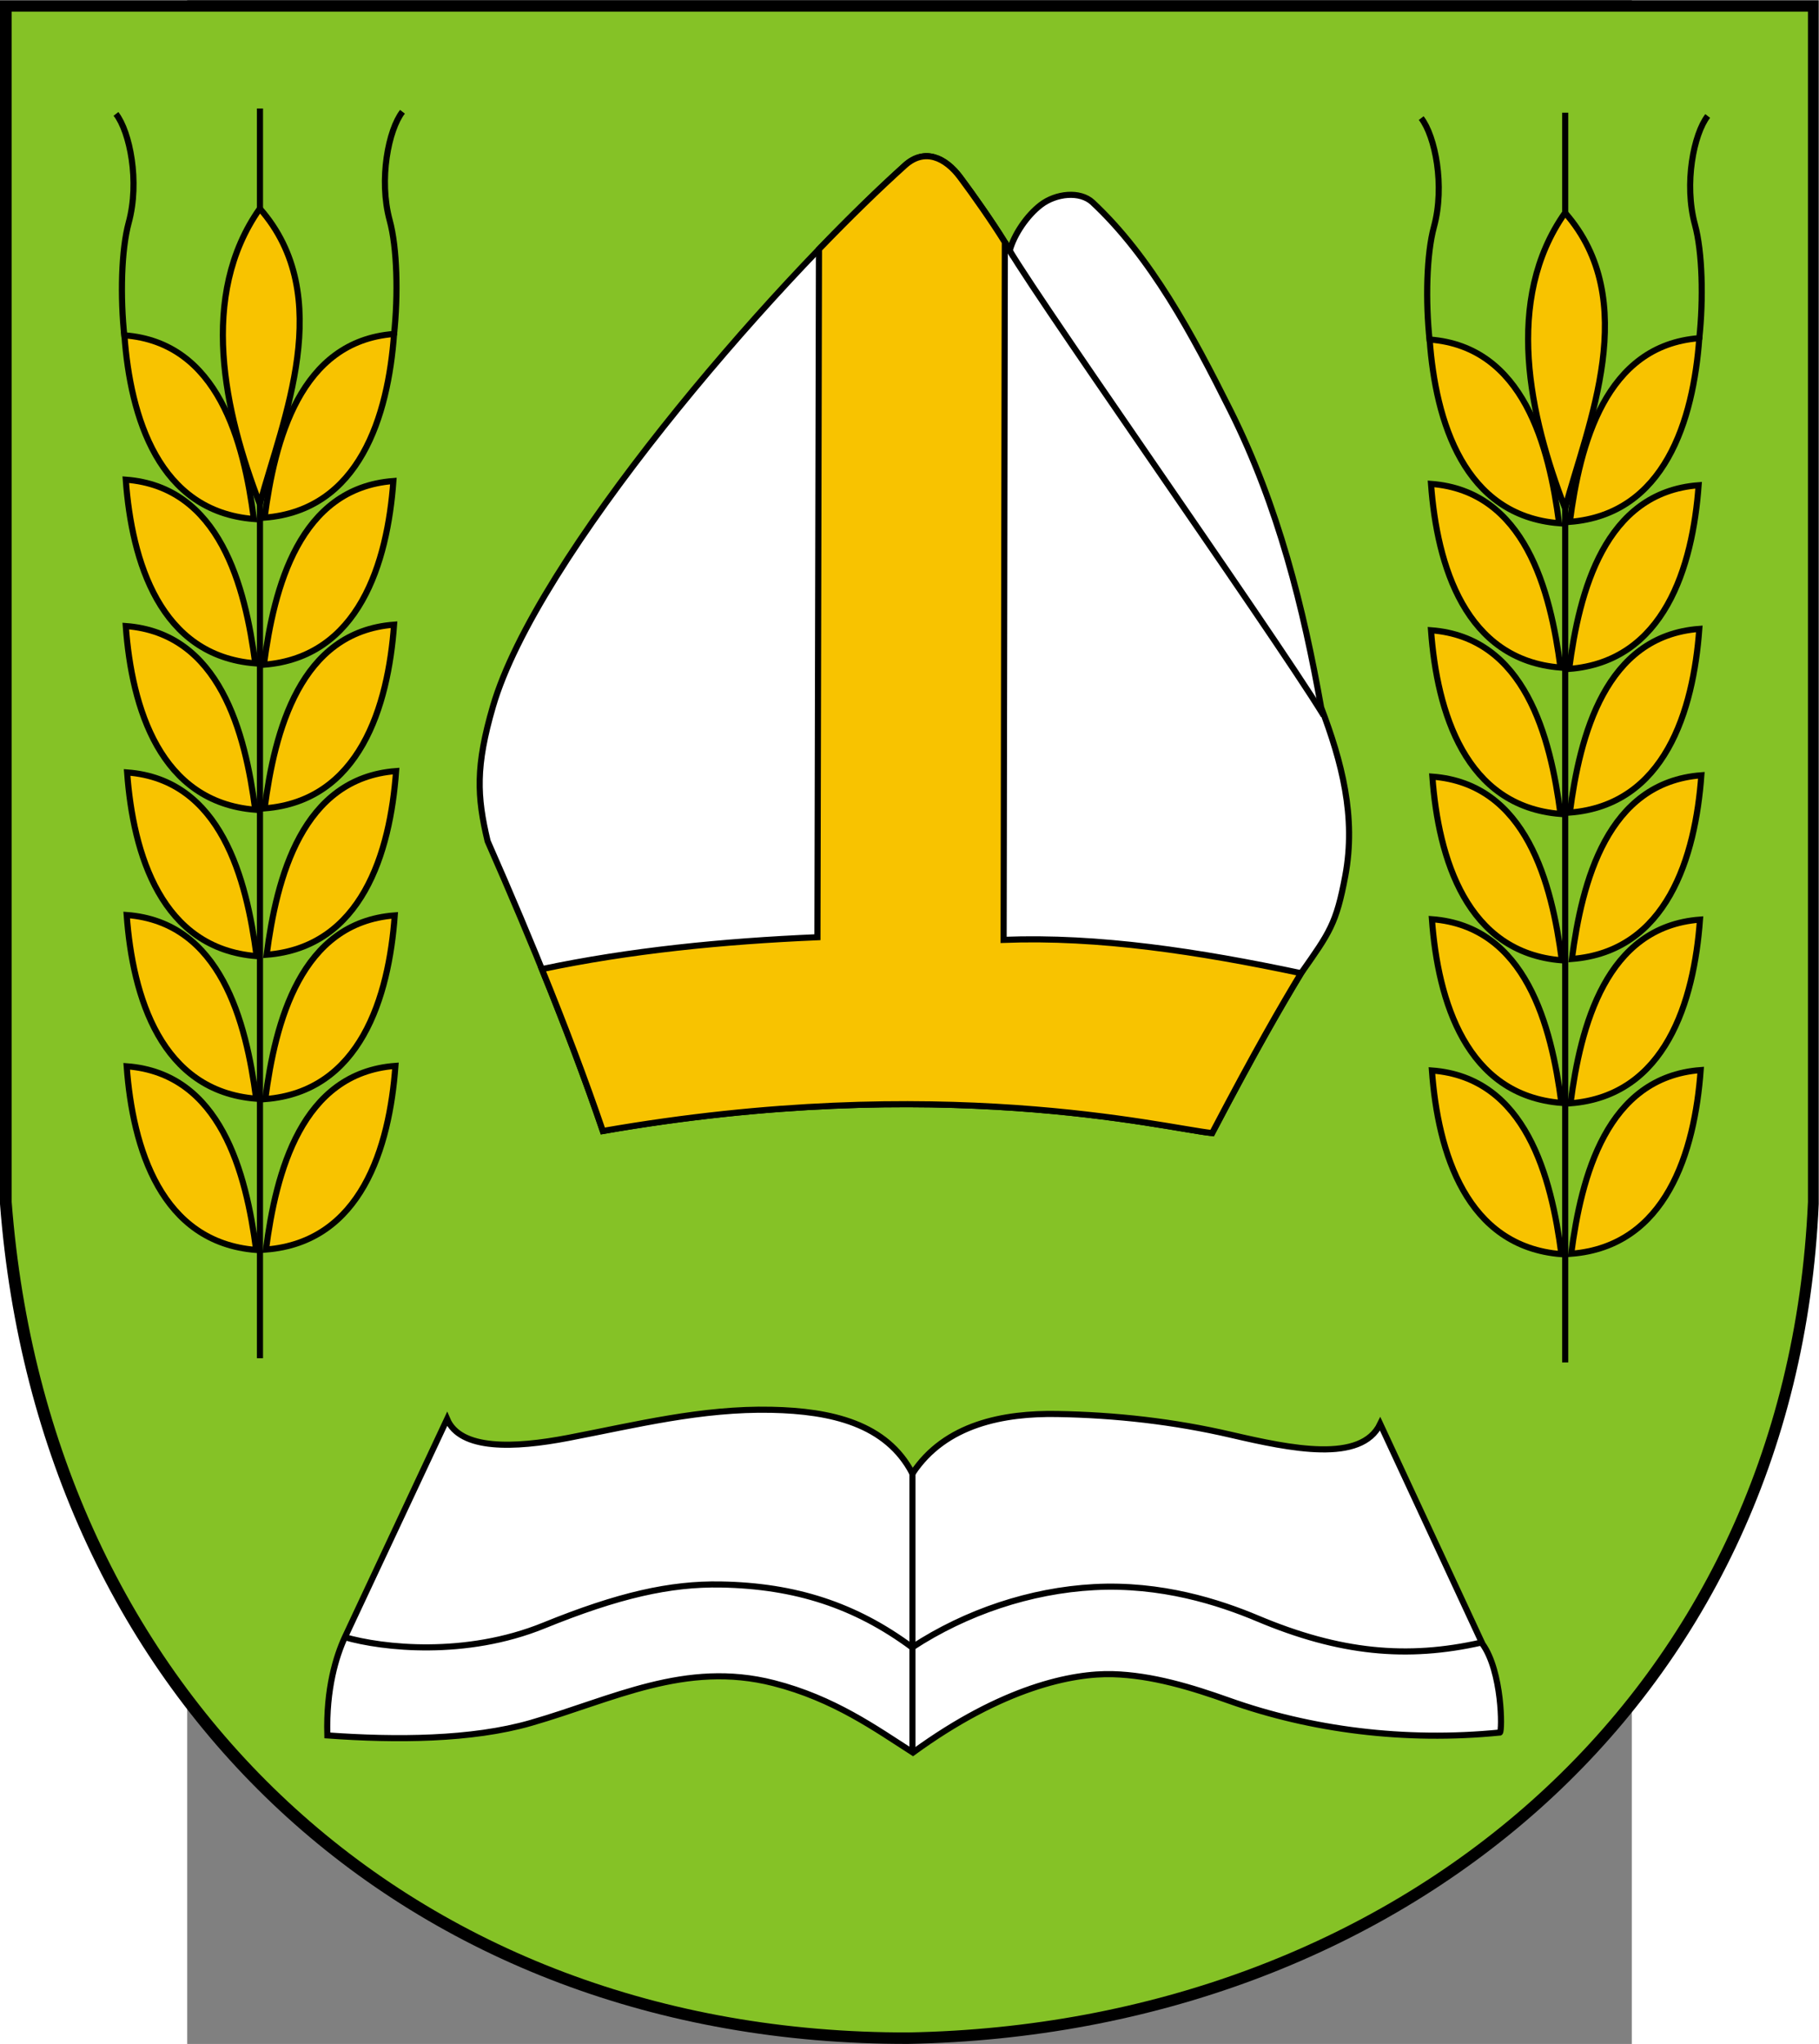 <?xml version="1.0" encoding="UTF-8" standalone="no"?>
<!-- Creator: CorelDRAW -->
<svg
   xmlns:dc="http://purl.org/dc/elements/1.1/"
   xmlns:cc="http://web.resource.org/cc/"
   xmlns:rdf="http://www.w3.org/1999/02/22-rdf-syntax-ns#"
   xmlns:svg="http://www.w3.org/2000/svg"
   xmlns="http://www.w3.org/2000/svg"
   xmlns:sodipodi="http://sodipodi.sourceforge.net/DTD/sodipodi-0.dtd"
   xmlns:inkscape="http://www.inkscape.org/namespaces/inkscape"
   xml:space="preserve"
   width="744.094"
   height="835.747"
   style="shape-rendering:geometricPrecision; text-rendering:geometricPrecision; image-rendering:optimizeQuality; fill-rule:evenodd; clip-rule:evenodd"
   viewBox="0 0 210 297"
   id="svg2"
   sodipodi:version="0.32"
   inkscape:version="0.45.1"
   sodipodi:docname="POL gmina Kościelec COA.svg"
   inkscape:output_extension="org.inkscape.output.svg.inkscape"
   sodipodi:docbase="C:\Users\Mistrz\Desktop"
   version="1.0"><rect x="0" y="0" width="210" height="297" fill="#808080" stroke="none"/><sodipodi:namedview
   inkscape:window-height="480"
   inkscape:window-width="640"
   inkscape:pageshadow="2"
   inkscape:pageopacity="0.0"
   guidetolerance="10.0"
   gridtolerance="10.0"
   objecttolerance="10.0"
   borderopacity="1.0"
   bordercolor="#666666"
   pagecolor="#ffffff"
   id="base" />
 <defs
   id="defs4">
  <style
   type="text/css"
   id="style6">
   
    .str0 {stroke:black;stroke-width:0.706}
    .fil3 {fill:none}
    .fil4 {fill:#F8C300}
    .fil2 {fill:white}
    .fil0 {fill:black}
    .fil1 {fill:#85C226}
   
  </style>
 </defs>
 <g
   id="Warstwa_x0020_1"
   transform="matrix(1.259,0,0,1.259,-27.215,-38.447)">
  <g
   id="_75914624">
   <path
   id="_76111464"
   class="fil0"
   d="M 0,30.567 L 210,30.567 L 210,169.492 C 207.426,227.806 161.318,265.386 104.88,266.433 C 46.808,266.582 4.39,226.803 0,169.492 L 0,30.567 L 0,30.567 z "
   style="fill:#000000" />
   <path
   id="_76111392"
   class="fil1"
   d="M 1.349,31.889 L 208.755,31.889 L 208.755,169.256 C 206.212,226.915 160.675,264.074 104.933,265.109 C 47.579,265.257 5.684,225.923 1.349,169.256 L 1.349,31.889 L 1.349,31.889 z "
   style="fill:#85c226" />
   <g
   id="g13">
    <path
   id="_76111320"
   class="fil2 str0"
   d="M 69.608,161.072 C 66.132,150.88 61.585,139.616 56.304,127.619 C 55.065,122.432 54.905,118.983 56.922,112.061 C 61.897,94.994 88.432,64.096 104.489,49.63 C 106.758,47.586 109.168,48.73 110.86,50.992 C 112.626,53.355 115.228,57.08 116.589,59.432 C 117.104,57.602 118.552,55.433 120.178,54.187 C 121.913,52.856 124.701,52.539 126.164,53.906 C 132.924,60.225 137.702,69.182 142.066,77.908 C 147.632,89.037 150.517,100.776 152.546,112.195 C 154.918,118.439 156.611,124.798 155.333,131.627 C 154.297,137.162 153.525,138.173 150.23,142.859 C 147.961,146.609 145.05,151.609 139.958,161.314 C 134.257,160.694 108.562,154.279 69.608,161.072 L 69.608,161.072 z "
   style="fill:#ffffff;stroke:#000000;stroke-width:0.706" />
    <path
   id="_76111248"
   class="fil3 str0"
   d="M 116.05,58.451 C 116.766,60.8 146.668,103.061 152.841,113.121"
   style="fill:none;stroke:#000000;stroke-width:0.706" />
    <path
   id="_76111176"
   class="fil4 str0"
   d="M 69.608,161.072 C 67.598,155.18 65.231,148.929 62.57,142.386 C 72.719,140.247 83.402,139.176 94.385,138.706 L 94.563,59.3 C 98.099,55.632 101.478,52.342 104.489,49.63 C 106.758,47.586 109.168,48.73 110.86,50.992 C 112.405,53.059 114.59,56.17 116.024,58.491 L 115.883,139.011 C 126.875,138.592 138.403,140.357 150.23,142.859 C 147.961,146.609 145.05,151.609 139.958,161.314 C 134.257,160.694 108.562,154.279 69.608,161.072 L 69.608,161.072 z "
   style="fill:#f8c300;stroke:#000000;stroke-width:0.706" />
   </g>
   <g
   id="g18">
    <path
   id="_76111080"
   class="fil2 str0"
   d="M 51.625,194.318 L 39.801,219.54 C 38.829,221.68 37.639,225.401 37.796,230.829 C 45.707,231.398 54.45,231.361 61.296,229.39 C 70.815,226.649 79.113,222.188 89.327,224.794 C 96.303,226.575 101.156,230.083 105.413,232.81 C 115.774,225.261 123.862,223.631 128.491,223.761 C 133.016,223.887 137.594,225.283 141.869,226.804 C 151.355,230.181 162.18,231.592 173.191,230.496 C 173.47,230.306 173.458,223.466 171.181,220.281 L 159.365,194.878 C 157.177,199.428 149.055,197.74 142.15,196.137 C 135.541,194.602 128.844,193.847 122.052,193.733 C 115.957,193.63 109.141,194.862 105.356,200.609 C 102.374,194.842 95.967,193.394 89.095,193.248 C 81.01,193.076 73.483,194.982 65.598,196.494 C 59.358,197.691 53.143,197.92 51.625,194.318 L 51.625,194.318 z "
   style="fill:#ffffff;stroke:#000000;stroke-width:0.706" />
    <line
   id="_76111008"
   class="fil3 str0"
   x1="105.356"
   y1="200.612"
   x2="105.356"
   y2="232.682"
   style="fill:none;stroke:#000000;stroke-width:0.706" />
    <path
   id="_76110936"
   class="fil3 str0"
   d="M 39.813,219.492 C 44.183,220.752 53.761,221.814 62.773,218.156 C 71.443,214.636 77.381,213.305 83.242,213.41 C 91.844,213.564 98.782,215.825 105.32,220.672 C 111.565,216.589 118.993,214.11 126.317,213.715 C 134.073,213.297 140.748,215.454 145.232,217.34 C 154.68,221.313 162.463,222.055 171.066,220.106"
   style="fill:none;stroke:#000000;stroke-width:0.706" />
   </g>
   <g
   id="g23">
    <line
   id="_76110840"
   class="fil3 str0"
   x1="30.017"
   y1="43.058"
   x2="30.017"
   y2="187.296"
   style="fill:none;stroke:#000000;stroke-width:0.706" />
    <path
   id="_76110768"
   class="fil4 str0"
   d="M 14.628,153.601 C 25.516,154.416 28.419,165.963 29.576,174.8 C 18.595,173.939 15.314,163.048 14.628,153.601 z "
   style="fill:#f8c300;stroke:#000000;stroke-width:0.706" />
    <path
   id="_76099872"
   class="fil4 str0"
   d="M 14.628,136.143 C 25.516,136.958 28.419,148.505 29.576,157.342 C 18.595,156.481 15.314,145.59 14.628,136.143 L 14.628,136.143 z "
   style="fill:#f8c300;stroke:#000000;stroke-width:0.706" />
    <path
   id="_76099800"
   class="fil4 str0"
   d="M 14.679,119.688 C 25.568,120.503 28.47,132.05 29.628,140.887 C 18.646,140.026 15.366,129.135 14.679,119.688 z "
   style="fill:#f8c300;stroke:#000000;stroke-width:0.706" />
    <path
   id="_76099728"
   class="fil4 str0"
   d="M 14.522,102.793 C 25.41,103.608 28.313,115.155 29.471,123.992 C 18.489,123.131 15.209,112.24 14.522,102.793 z "
   style="fill:#f8c300;stroke:#000000;stroke-width:0.706" />
    <path
   id="_76099656"
   class="fil4 str0"
   d="M 14.522,85.899 C 25.41,86.714 28.313,98.261 29.471,107.098 C 18.489,106.237 15.209,95.346 14.522,85.899 z "
   style="fill:#f8c300;stroke:#000000;stroke-width:0.706" />
    <path
   id="_76099584"
   class="fil4 str0"
   d="M 14.365,69.24 C 25.253,70.055 28.155,81.602 29.313,90.439 C 18.332,89.578 15.051,78.687 14.365,69.24 L 14.365,69.24 z "
   style="fill:#f8c300;stroke:#000000;stroke-width:0.706" />
    <path
   id="_76099512"
   class="fil4 str0"
   d="M 45.501,69.083 C 34.612,69.898 31.71,81.445 30.552,90.282 C 41.533,89.421 44.814,78.53 45.501,69.083 z "
   style="fill:#f8c300;stroke:#000000;stroke-width:0.706" />
    <path
   id="_76099440"
   class="fil4 str0"
   d="M 45.422,86.056 C 34.533,86.871 31.631,98.418 30.473,107.255 C 41.455,106.394 44.735,95.503 45.422,86.056 z "
   style="fill:#f8c300;stroke:#000000;stroke-width:0.706" />
    <path
   id="_76099368"
   class="fil4 str0"
   d="M 45.501,102.636 C 34.612,103.451 31.71,114.998 30.552,123.835 C 41.533,122.974 44.814,112.083 45.501,102.636 z "
   style="fill:#f8c300;stroke:#000000;stroke-width:0.706" />
    <path
   id="_76099296"
   class="fil4 str0"
   d="M 45.736,119.531 C 34.848,120.346 31.945,131.893 30.788,140.73 C 41.769,139.869 45.05,128.978 45.736,119.531 L 45.736,119.531 z "
   style="fill:#f8c300;stroke:#000000;stroke-width:0.706" />
    <path
   id="_76099224"
   class="fil4 str0"
   d="M 45.579,136.189 C 34.69,137.004 31.788,148.551 30.631,157.388 C 41.612,156.527 44.892,145.636 45.579,136.189 L 45.579,136.189 z "
   style="fill:#f8c300;stroke:#000000;stroke-width:0.706" />
    <path
   id="_76099152"
   class="fil4 str0"
   d="M 45.658,153.555 C 34.769,154.37 31.867,165.917 30.709,174.754 C 41.69,173.893 44.971,163.002 45.658,153.555 z "
   style="fill:#f8c300;stroke:#000000;stroke-width:0.706" />
    <path
   id="_76099080"
   class="fil4 str0"
   d="M 30,54.609 C 22.904,64.681 25.913,78.081 30,88.713 C 32.629,78.966 38.894,64.743 30,54.609 L 30,54.609 z "
   style="fill:#f8c300;stroke:#000000;stroke-width:0.706" />
    <path
   id="_76099008"
   class="fil3 str0"
   d="M 13.39,43.683 C 14.996,45.757 16.153,51.489 14.863,56.226 C 14.007,59.368 13.865,64.777 14.373,69.461"
   style="fill:none;stroke:#000000;stroke-width:0.706" />
    <path
   id="_75904688"
   class="fil3 str0"
   d="M 46.471,43.438 C 44.864,45.511 43.708,51.243 44.998,55.98 C 45.854,59.123 45.996,64.531 45.488,69.215"
   style="fill:none;stroke:#000000;stroke-width:0.706" />
   </g>
   <g
   id="g41">
    <line
   id="_75904592"
   class="fil3 str0"
   x1="180.726"
   y1="43.544"
   x2="180.726"
   y2="187.782"
   style="fill:none;stroke:#000000;stroke-width:0.706" />
    <path
   id="_75904520"
   class="fil4 str0"
   d="M 165.337,154.088 C 176.226,154.903 179.128,166.45 180.286,175.287 C 169.304,174.426 166.024,163.535 165.337,154.088 z "
   style="fill:#f8c300;stroke:#000000;stroke-width:0.706" />
    <path
   id="_75904448"
   class="fil4 str0"
   d="M 165.337,136.629 C 176.226,137.444 179.128,148.991 180.286,157.828 C 169.304,156.967 166.024,146.076 165.337,136.629 L 165.337,136.629 z "
   style="fill:#f8c300;stroke:#000000;stroke-width:0.706" />
    <path
   id="_75904376"
   class="fil4 str0"
   d="M 165.389,120.174 C 176.278,120.989 179.18,132.536 180.338,141.373 C 169.357,140.512 166.076,129.621 165.389,120.174 L 165.389,120.174 z "
   style="fill:#f8c300;stroke:#000000;stroke-width:0.706" />
    <path
   id="_75904304"
   class="fil4 str0"
   d="M 165.232,103.279 C 176.121,104.094 179.023,115.641 180.181,124.478 C 169.2,123.617 165.919,112.726 165.232,103.279 z "
   style="fill:#f8c300;stroke:#000000;stroke-width:0.706" />
    <path
   id="_75904232"
   class="fil4 str0"
   d="M 165.232,86.385 C 176.121,87.2 179.023,98.747 180.181,107.584 C 169.2,106.723 165.919,95.832 165.232,86.385 z "
   style="fill:#f8c300;stroke:#000000;stroke-width:0.706" />
    <path
   id="_75904160"
   class="fil4 str0"
   d="M 165.074,69.726 C 175.963,70.541 178.865,82.088 180.023,90.925 C 169.042,90.064 165.761,79.173 165.074,69.726 z "
   style="fill:#f8c300;stroke:#000000;stroke-width:0.706" />
    <path
   id="_75904088"
   class="fil4 str0"
   d="M 196.21,69.569 C 185.321,70.384 182.419,81.931 181.261,90.768 C 192.242,89.907 195.523,79.016 196.21,69.569 z "
   style="fill:#f8c300;stroke:#000000;stroke-width:0.706" />
    <path
   id="_75904016"
   class="fil4 str0"
   d="M 196.132,86.542 C 185.243,87.357 182.341,98.904 181.183,107.741 C 192.165,106.88 195.445,95.989 196.132,86.542 z "
   style="fill:#f8c300;stroke:#000000;stroke-width:0.706" />
    <path
   id="_75903944"
   class="fil4 str0"
   d="M 196.21,103.122 C 185.321,103.937 182.419,115.484 181.261,124.321 C 192.242,123.46 195.523,112.569 196.21,103.122 z "
   style="fill:#f8c300;stroke:#000000;stroke-width:0.706" />
    <path
   id="_75903872"
   class="fil4 str0"
   d="M 196.446,120.016 C 185.557,120.831 182.655,132.378 181.497,141.215 C 192.478,140.354 195.759,129.463 196.446,120.016 z "
   style="fill:#f8c300;stroke:#000000;stroke-width:0.706" />
    <path
   id="_75903800"
   class="fil4 str0"
   d="M 196.289,136.675 C 185.4,137.49 182.498,149.037 181.34,157.874 C 192.321,157.013 195.602,146.122 196.289,136.675 z "
   style="fill:#f8c300;stroke:#000000;stroke-width:0.706" />
    <path
   id="_75903728"
   class="fil4 str0"
   d="M 196.368,154.041 C 185.479,154.856 182.577,166.403 181.419,175.24 C 192.4,174.379 195.681,163.488 196.368,154.041 z "
   style="fill:#f8c300;stroke:#000000;stroke-width:0.706" />
    <path
   id="_75914792"
   class="fil4 str0"
   d="M 180.71,55.095 C 173.614,65.167 176.623,78.567 180.71,89.198 C 183.339,79.452 189.604,65.229 180.71,55.095 z "
   style="fill:#f8c300;stroke:#000000;stroke-width:0.706" />
    <path
   id="_75914720"
   class="fil3 str0"
   d="M 164.1,44.169 C 165.706,46.243 166.863,51.975 165.573,56.712 C 164.717,59.854 164.575,65.263 165.083,69.947"
   style="fill:none;stroke:#000000;stroke-width:0.706" />
    <path
   id="_75914648"
   class="fil3 str0"
   d="M 197.181,43.924 C 195.575,45.997 194.418,51.729 195.708,56.467 C 196.564,59.608 196.706,65.017 196.198,69.701"
   style="fill:none;stroke:#000000;stroke-width:0.706" />
   </g>
  </g>
 </g>
</svg>